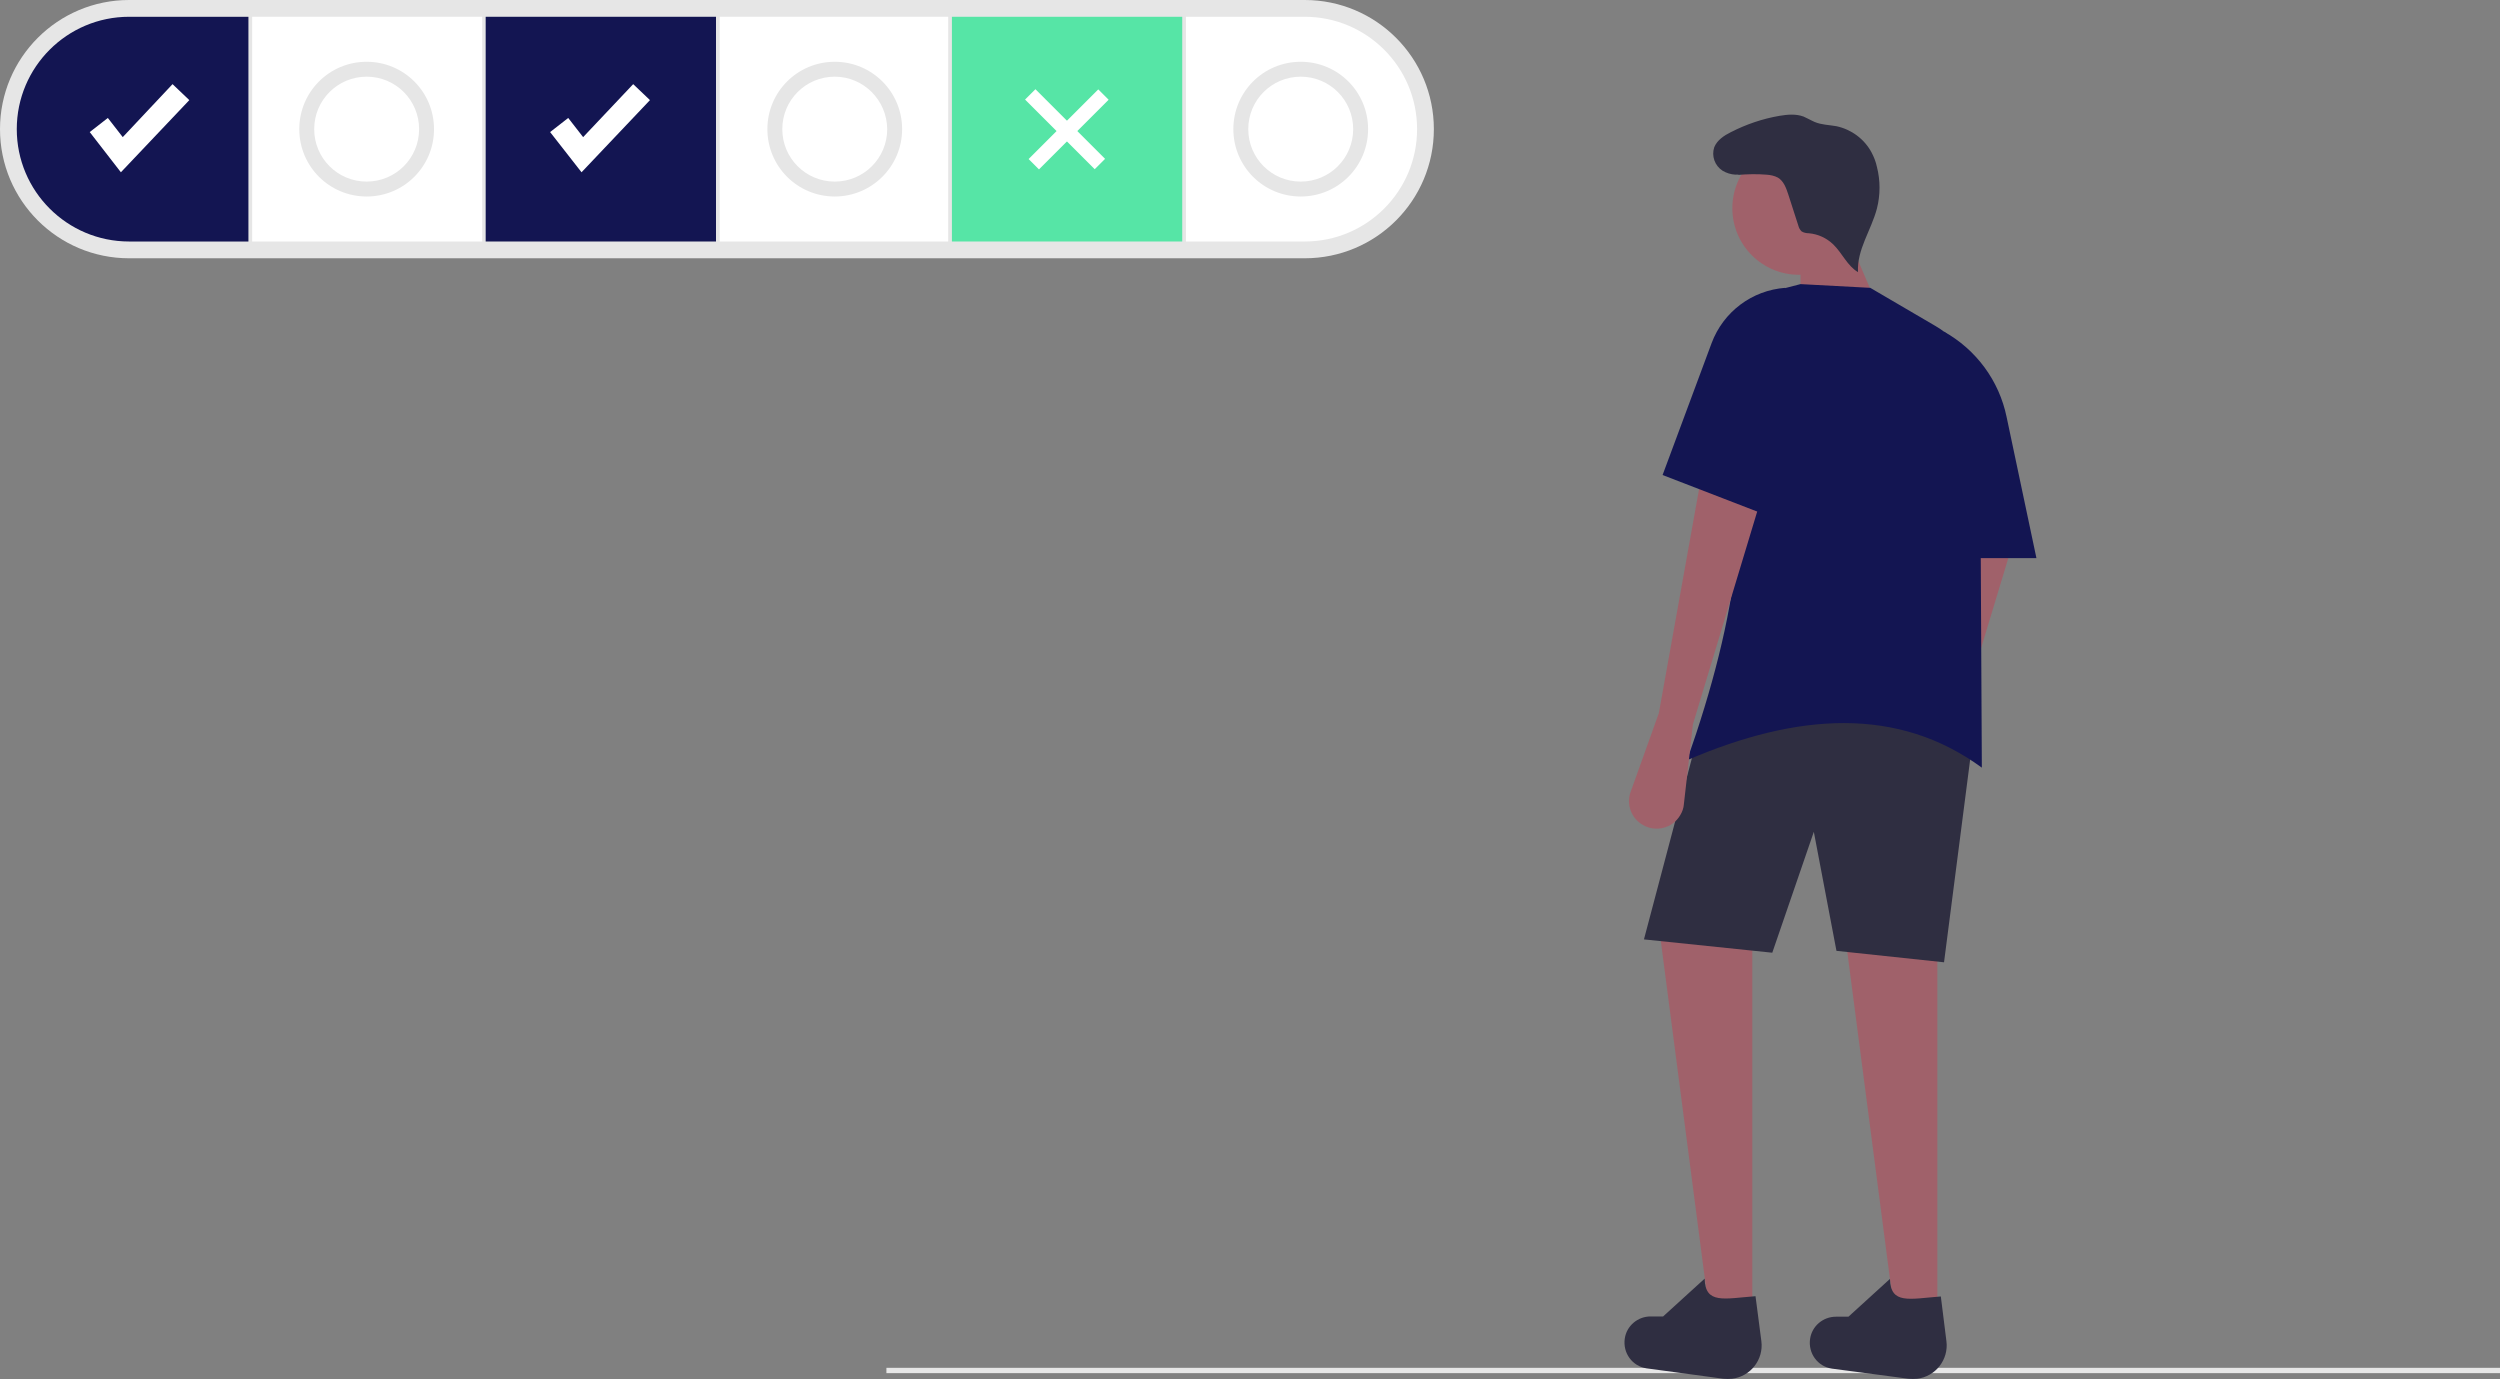 <?xml version="1.0" encoding="utf-8"?>
<svg xmlns="http://www.w3.org/2000/svg" xmlns:xlink="http://www.w3.org/1999/xlink" version="1.1" id="b7e1fa79-b025-4aca-abaf-9f282d3c3989" x="0px" y="0px" viewBox="0 0 938.9 518" style="enable-background:new 0 0 938.9 518;">
<rect x="0" y="0" width="938.9" height="518" fill="#808080" stroke="none"/>
<style type="text/css">
	.st0{fill:#E6E6E6;}
	.st1{fill:#FFFFFF;}
	.st2{fill:#131552;}
	.st3{fill:#56E5A6;}
	.st4{fill:#A0616A;}
	.st5{fill:#2F2E41;}
</style>
<rect x="332.9" y="513.7" class="st0" width="606.1" height="2"/>
<path class="st0" d="M48.5,97C21.7,97,0,75.3,0,48.5S21.7,0,48.5,0H490c26.8,0,48.5,21.7,48.5,48.5S516.8,97,490,97H48.5z"/>
<rect x="94.7" y="6.3" class="st1" width="86.4" height="84.4"/>
<path class="st1" d="M490,6.3h-44.6v84.4H490c23.3,0,42.2-18.9,42.2-42.2S513.3,6.3,490,6.3z"/>
<rect x="270.3" y="6.3" class="st1" width="85.8" height="84.4"/>
<rect x="182.4" y="6.3" class="st2" width="86.5" height="84.4"/>
<rect x="357.5" y="6.3" class="st3" width="86.5" height="84.4"/>
<path class="st2" d="M93.3,6.3H48.5C25.2,6.3,6.3,25.2,6.3,48.5s18.9,42.2,42.2,42.2h44.8V6.3z"/>
<polygon class="st1" points="45.4,64.7 33.7,49.6 40.5,44.3 46.1,51.5 64.8,31.6 71.1,37.6"/>
<polygon class="st1" points="218.4,64.7 206.6,49.6 213.4,44.3 219,51.5 237.8,31.6 244.1,37.6"/>
<rect x="397.3" y="30" transform="matrix(0.707 -0.707 0.707 0.707 82.873 297.073)" class="st1" width="5.5" height="37"/>
<rect x="382.9" y="45.8" transform="matrix(0.707 -0.707 0.707 0.707 83.213 298.058)" class="st1" width="37" height="5.5"/>
<path class="st0" d="M137.7,73.8c-14,0-25.3-11.3-25.3-25.3s11.3-25.3,25.3-25.3S163,34.5,163,48.5S151.7,73.8,137.7,73.8z&#xA;	 M137.7,28.8c-10.9,0-19.7,8.8-19.7,19.7s8.8,19.7,19.7,19.7s19.7-8.8,19.7-19.7l0,0C157.4,37.6,148.6,28.8,137.7,28.8z"/>
<path class="st0" d="M313.5,73.8c-14,0-25.3-11.3-25.3-25.3s11.3-25.3,25.3-25.3s25.3,11.3,25.3,25.3S327.4,73.8,313.5,73.8z&#xA;	 M313.5,28.8c-10.9,0-19.7,8.8-19.7,19.7s8.8,19.7,19.7,19.7s19.7-8.8,19.7-19.7l0,0C333.1,37.6,324.3,28.8,313.5,28.8z"/>
<path class="st0" d="M488.5,73.8c-14,0-25.3-11.3-25.3-25.3s11.3-25.3,25.3-25.3s25.3,11.3,25.3,25.3l0,0&#xA;	C513.8,62.5,502.5,73.8,488.5,73.8z M488.5,28.8c-10.9,0-19.7,8.8-19.7,19.7s8.8,19.7,19.7,19.7c10.9,0,19.7-8.8,19.7-19.7l0,0&#xA;	C508.2,37.6,499.4,28.8,488.5,28.8z"/>
<path class="st4" d="M720.9,273.4L710.3,303c-1.7,4.6,0.2,9.8,4.4,12.3l0,0c4.9,3,11.3,1.4,14.2-3.5c0.8-1.3,1.3-2.7,1.4-4.2l3.4-30&#xA;	l25.5-84.4l-22-10.6L720.9,273.4z"/>
<polygon class="st4" points="712,497.3 727.6,497.3 727.6,345.4 692.1,344.7"/>
<polygon class="st4" points="642.5,497.3 658.1,497.3 658.1,345.4 622.6,344.7"/>
<path class="st5" d="M730.1,361.4l-40.4-4.3l-8.5-44.7l-15.6,45.4l-48.2-5l19.9-75.2c36.3-24.7,70.8-24.1,103.6,0L730.1,361.4z"/>
<path class="st5" d="M661.5,503.7c0.9,6.9-4.1,13.3-11,14.1c-1.1,0.1-2.2,0.1-3.3,0l-28.8-3.9c-5.4-0.8-9-5.8-8.2-11.2l0,0&#xA;	c0.7-4.8,4.9-8.3,9.7-8.3h4.7l15.6-14.2c0.2,9.7,7.3,7.5,19.1,6.6L661.5,503.7z"/>
<path class="st5" d="M731,503.7c0.9,6.9-4.1,13.3-11,14.1c-1.1,0.1-2.2,0.1-3.3,0L688,514c-5.4-0.8-9-5.8-8.2-11.2l0,0&#xA;	c0.7-4.8,4.9-8.3,9.7-8.3h4.7l15.6-14.2c0.2,9.7,7.3,7.5,19.1,6.6L731,503.7z"/>
<circle class="st4" cx="675.6" cy="78.2" r="25"/>
<polygon class="st4" points="707.4,120.2 676.2,123 676.2,95.4 692.5,85.4"/>
<path class="st2" d="M744.3,288.3c-31.4-23-69.1-20.7-110.7-2.8c18.8-53.3,26.9-103,12.1-145c0-15.3,10.4-28.6,25.1-32.4l5.4-1.4&#xA;	l26.2,1.4l24.6,14.4c10.2,6,16.5,16.9,16.6,28.8L744.3,288.3z"/>
<path class="st4" d="M623,267.8l-10.6,29.6c-1.7,4.6,0.2,9.8,4.4,12.3l0,0c4.9,3,11.3,1.4,14.2-3.5c0.8-1.3,1.3-2.7,1.4-4.2l3.4-30&#xA;	l25.5-84.4l-22-10.6L623,267.8z"/>
<path class="st2" d="M764.8,209.6H730v-85.1l0,0c12.2,6.8,20.8,18.5,23.6,32.1L764.8,209.6z"/>
<path class="st5" d="M656.6,64.6c-3.1,1.5-6.7,1.3-9.7-0.5c-2.9-1.9-4.2-5.5-3.1-8.8c1.1-2.7,3.7-4.4,6.3-5.7&#xA;	c5.7-2.9,11.8-5,18.2-6.1c3-0.5,6.2-0.8,9.1,0.3c1.4,0.6,2.7,1.4,4.1,2c2.6,1.1,5.4,1.1,8.2,1.6c5.6,1.2,10.5,4.8,13.2,9.9&#xA;	c0.9,1.7,1.6,3.5,2,5.4c1.3,5.1,1.3,10.5,0,15.6c-2.1,8.1-7.6,15.5-7.1,23.9c-4-2.3-5.9-7.1-9.3-10.4c-2.5-2.4-5.7-3.9-9.2-4.2&#xA;	c-0.9,0-1.9-0.2-2.7-0.7c-0.6-0.6-1-1.3-1.2-2.1L671.6,73c-0.8-2.4-1.7-5-3.9-6.3c-1.3-0.7-2.8-1-4.3-1.1c-3.6-0.3-7.2-0.2-10.8,0.1"/>
<path class="st2" d="M664.8,194l-40.4-15.6l18.4-49.5c4.4-11.8,15.2-19.9,27.7-20.8l0,0L664.8,194z"/>
</svg>